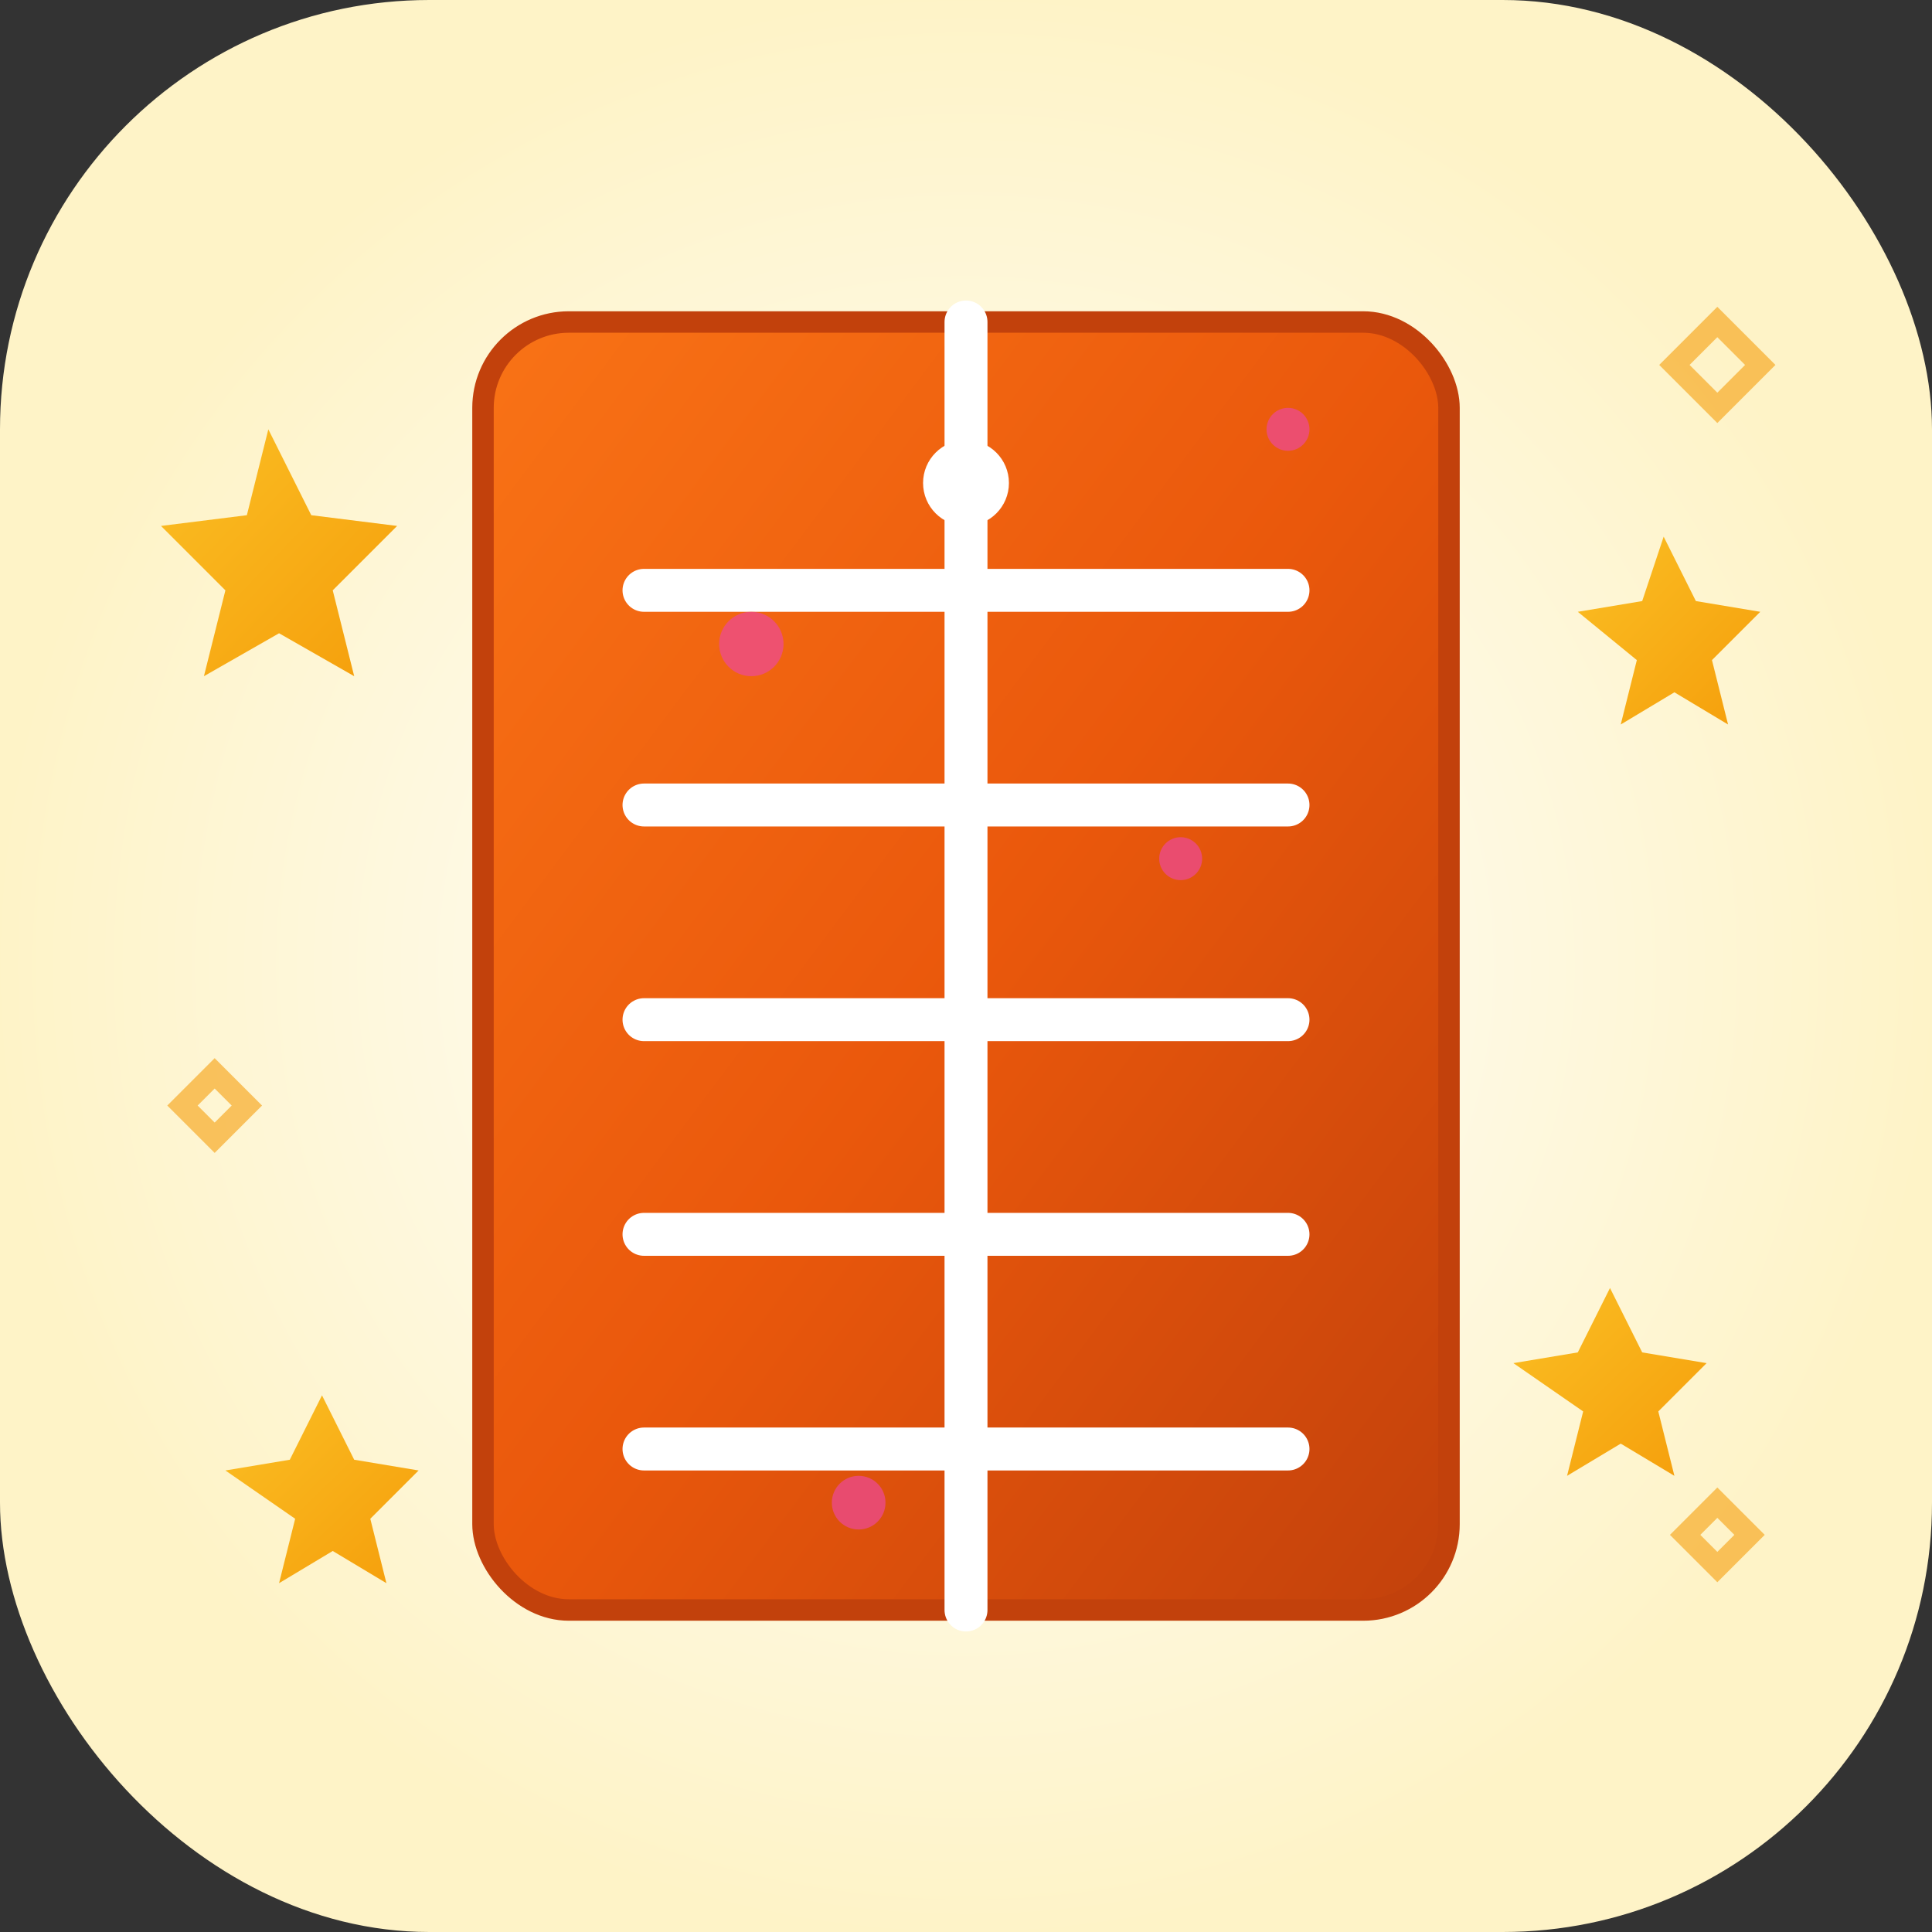 <svg width="180" height="180" viewBox="0 0 180 180" xmlns="http://www.w3.org/2000/svg">
  <rect x="0" y="0" width="180" height="180" fill="#333333" stroke="none"/>
  <defs>
    <linearGradient id="appleBookGradient" x1="0%" y1="0%" x2="100%" y2="100%">
      <stop offset="0%" style="stop-color:#f97316;stop-opacity:1" />
      <stop offset="50%" style="stop-color:#ea580c;stop-opacity:1" />
      <stop offset="100%" style="stop-color:#c2410c;stop-opacity:1" />
    </linearGradient>
    <linearGradient id="appleStarGradient" x1="0%" y1="0%" x2="100%" y2="100%">
      <stop offset="0%" style="stop-color:#fbbf24;stop-opacity:1" />
      <stop offset="100%" style="stop-color:#f59e0b;stop-opacity:1" />
    </linearGradient>
    <radialGradient id="appleBackgroundGradient" cx="50%" cy="50%" r="50%">
      <stop offset="0%" style="stop-color:#fff;stop-opacity:1" />
      <stop offset="100%" style="stop-color:#fef3c7;stop-opacity:1" />
    </radialGradient>
  </defs>
  
  <!-- Background with rounded corners for iOS -->
  <rect width="180" height="180" rx="40" ry="40" fill="url(#appleBackgroundGradient)"/>
  
  <!-- Main book -->
  <g transform="translate(45, 30)">
    <rect x="0" y="0" width="90" height="120" rx="8" fill="url(#appleBookGradient)" stroke="#c2410c" stroke-width="2"/>
    <path d="M45 0v120M15 25h60M15 45h60M15 65h60M15 85h60M15 105h60" stroke="#fff" stroke-width="4" stroke-linecap="round"/>
    <circle cx="45" cy="15" r="4" fill="#fff"/>
  </g>
  
  <!-- Decorative elements -->
  <g fill="url(#appleStarGradient)">
    <!-- Stars around the book -->
    <path d="M25 40l4 8 8 1-6 6 2 8-7-4-7 4 2-8L15 49l8-1z"/>
    <path d="M155 50l3 6 6 1-4.5 4.5 1.5 6-5-3-5 3 1.5-6L147 57l6-1z"/>
    <path d="M30 130l3 6 6 1-4.5 4.5 1.5 6-5-3-5 3 1.5-6L21 137l6-1z"/>
    <path d="M150 120l3 6 6 1-4.5 4.5 1.5 6-5-3-5 3 1.5-6L141 127l6-1z"/>
  </g>
  
  <!-- Sparkle effects -->
  <g fill="#ec4899" opacity="0.7">
    <circle cx="70" cy="60" r="3"/>
    <circle cx="110" cy="80" r="2"/>
    <circle cx="80" cy="140" r="2.5"/>
    <circle cx="120" cy="40" r="2"/>
  </g>
  
  <!-- Magic sparkles -->
  <g stroke="#f59e0b" stroke-width="2" fill="none" opacity="0.6">
    <path d="M160 30l-4 4 4 4 4-4z"/>
    <path d="M20 100l-3 3 3 3 3-3z"/>
    <path d="M160 140l-3 3 3 3 3-3z"/>
  </g>
</svg> 